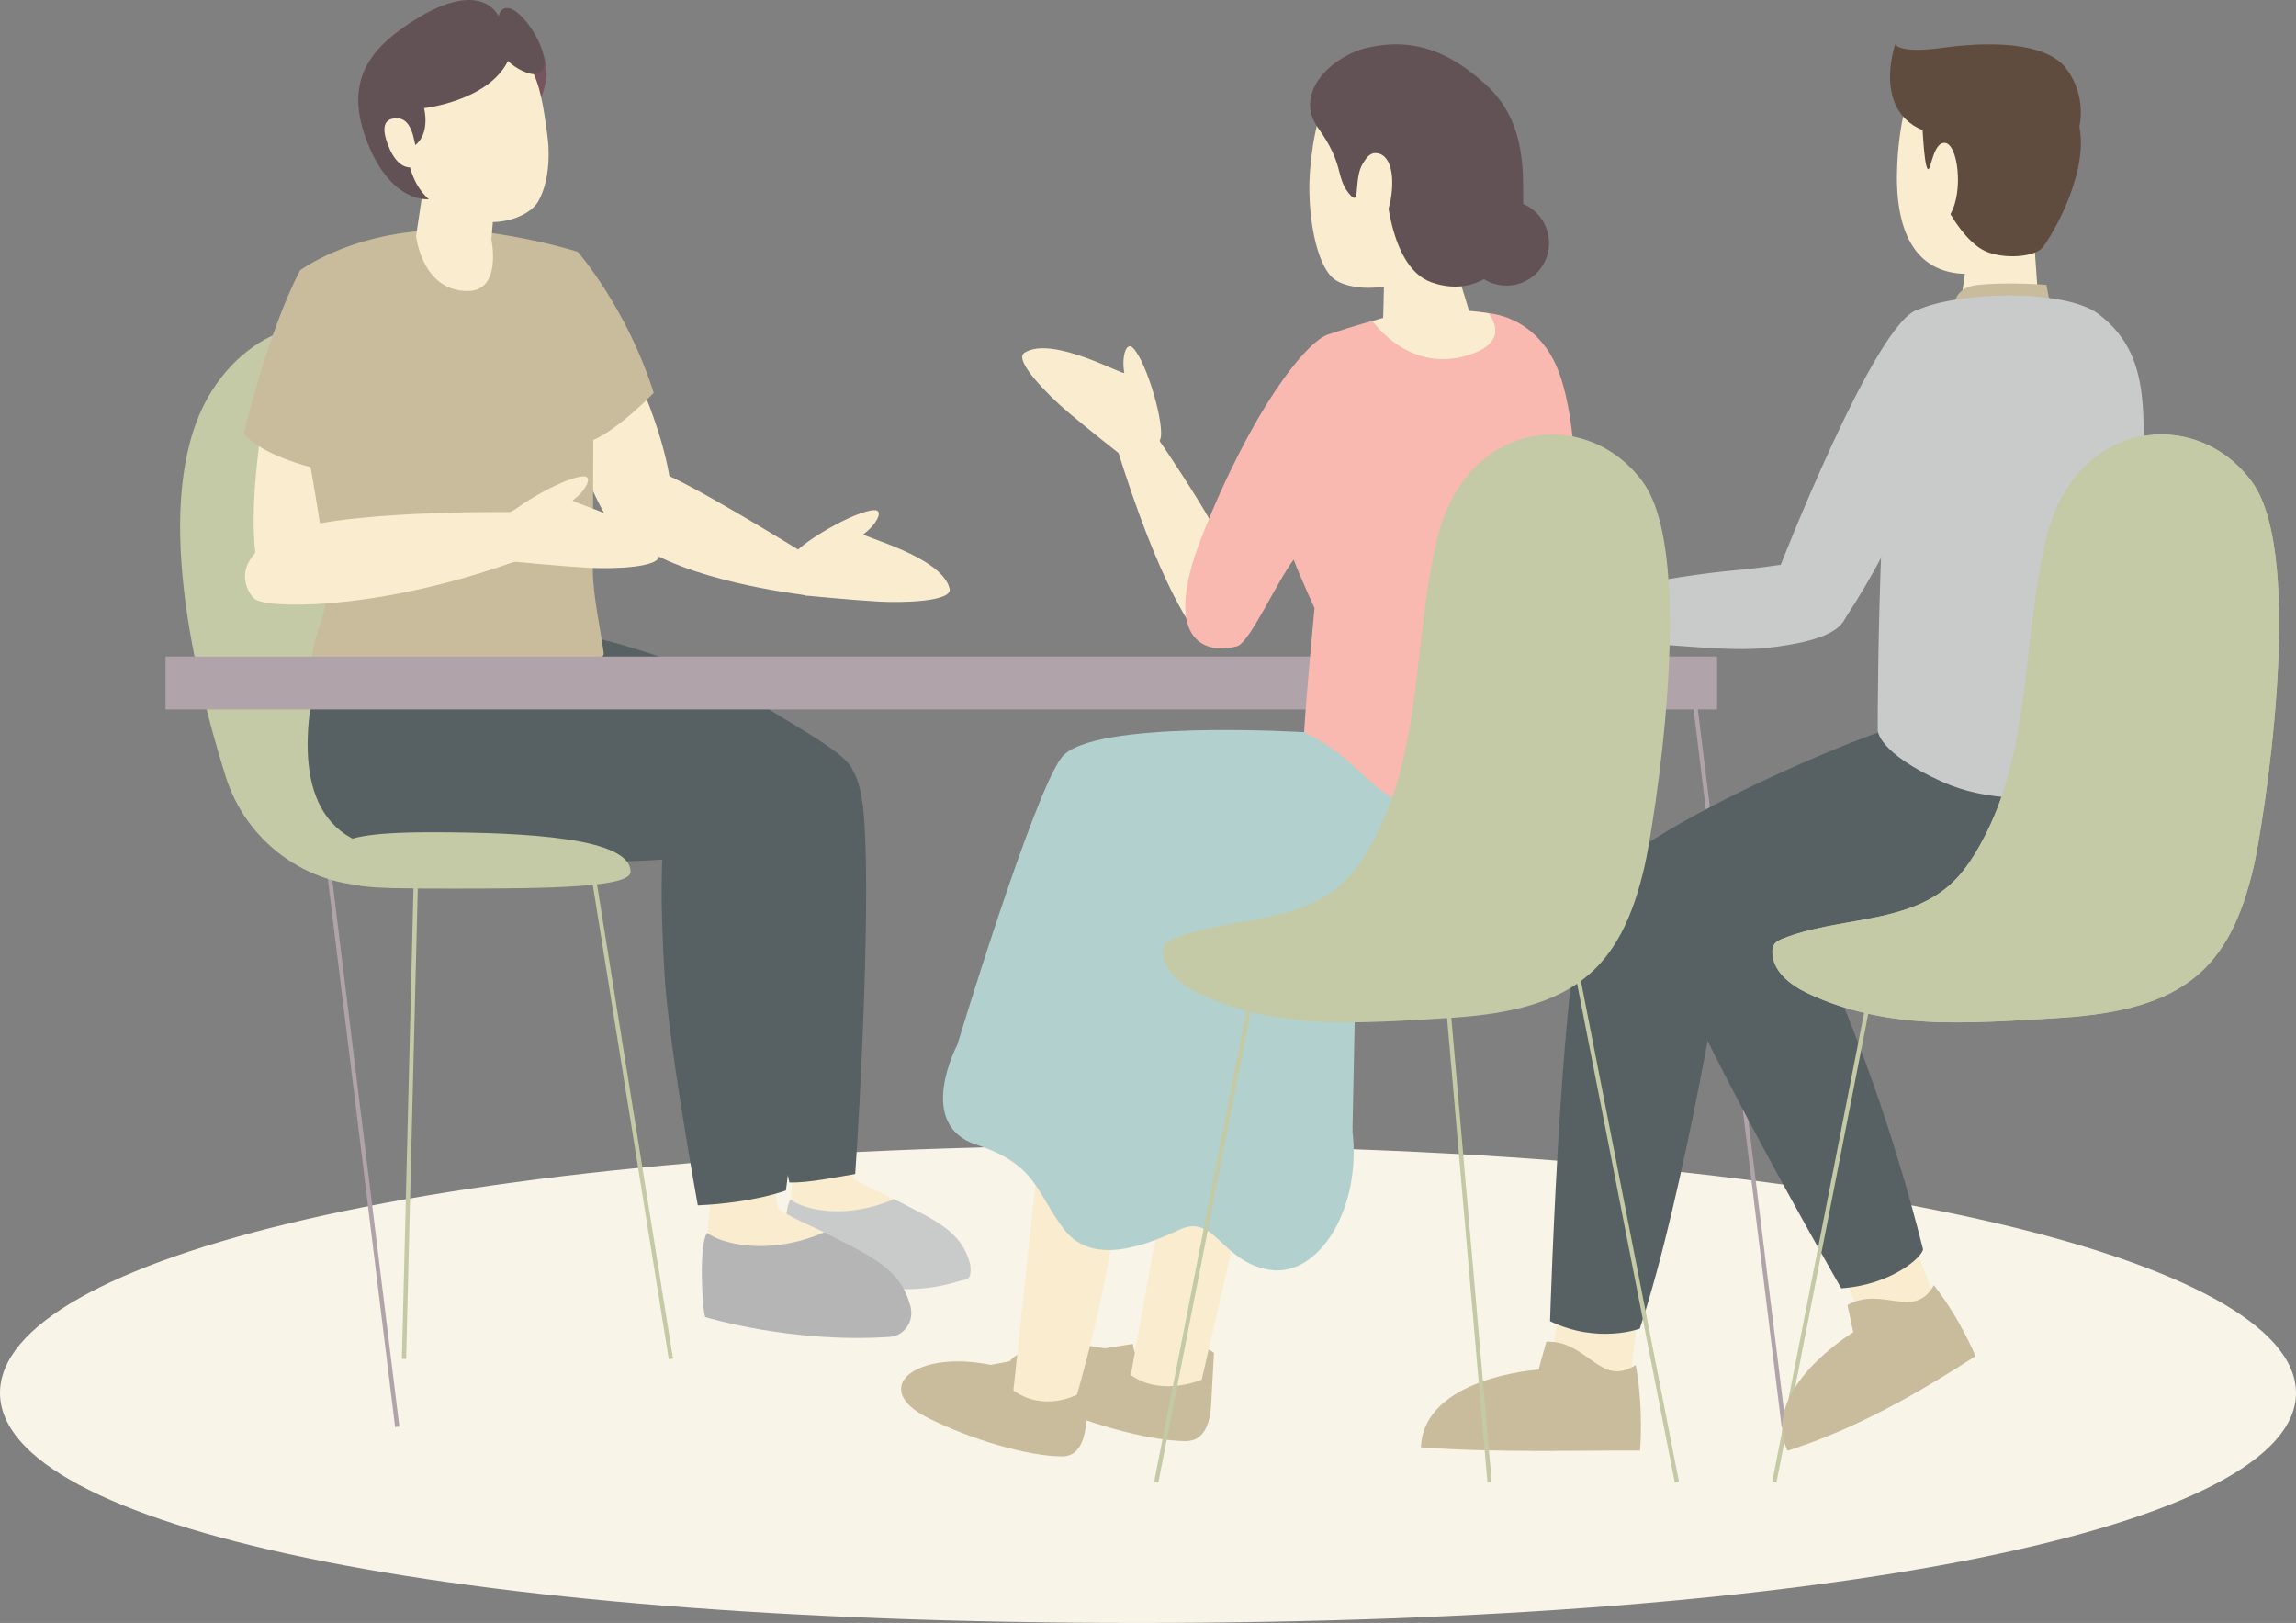 <?xml version="1.0" encoding="UTF-8"?>
<svg id="_レイヤー_2" data-name="レイヤー 2" xmlns="http://www.w3.org/2000/svg" viewBox="0 0 538.4 380.52">
  <rect x="0" y="0" width="538.4" height="380.52" fill="#808080" stroke="none"/>
  <defs>
    <style>
      .cls-1 {
        fill: #c9caca;
      }

      .cls-2 {
        fill: #b5b5b6;
      }

      .cls-3 {
        fill: #fab9b0;
      }

      .cls-4 {
        fill: #c4caa5;
      }

      .cls-5 {
        stroke: #c4caa5;
      }

      .cls-5, .cls-6 {
        fill: none;
        stroke-miterlimit: 10;
      }

      .cls-7 {
        fill: #576062;
      }

      .cls-8 {
        fill: #f9eccf;
      }

      .cls-9 {
        fill: #f9f4e8;
      }

      .cls-10 {
        fill: #c9bc9c;
      }

      .cls-6 {
        stroke: #b0a3aa;
      }

      .cls-11 {
        fill: #635255;
      }

      .cls-12 {
        fill: #77555e;
      }

      .cls-13 {
        fill: #b0a3aa;
      }

      .cls-14 {
        fill: #b2d0ce;
      }

      .cls-15 {
        fill: #ffc5c5;
      }

      .cls-16 {
        fill: #604c3f;
      }
    </style>
  </defs>
  <g id="_レイヤー_1-2" data-name="レイヤー 1">
    <g>
      <path class="cls-8" d="M188.92,139.64s11.17,1.08,17.15,1.41c5.76.32,17.34,0,16.61-3.03-1.83-7.6-20.96-12.24-20.17-12.8,3-2.16,4.8-5.64,2.56-5.61-4.57.07-18.37,8.14-19.48,11.16-1.27,3.47,3.34,8.86,3.34,8.86h0Z"/>
      <path class="cls-9" d="M538.4,326.6c0,31.17-107.3,53.93-271.62,53.93S0,357.77,0,326.6s102.45-58.03,266.77-58.03,271.62,26.86,271.62,58.03"/>
      <line class="cls-6" x1="363.97" y1="334.55" x2="385.39" y2="160.14"/>
      <line class="cls-6" x1="418.3" y1="334.55" x2="396.88" y2="160.14"/>
      <polygon class="cls-8" points="366.3 300 363.48 323.06 382.08 324.99 384.57 303.7 366.3 300"/>
      <path class="cls-10" d="M360.82,321.12c.4-1.78,1.42-5.06,1.79-6.53,9.64-.41,12.63,10.91,20.96,5.44,1.92,10.5,1,20.08,1,20.08-14.2-.08-33.21.57-51.38-.76.71-16.5,27.63-18.23,27.63-18.23h0Z"/>
      <path class="cls-10" d="M284.67,317.2c-3.03-2.47-5.78-.1-9.73.8-5.5,1.26-8.76,2.19-9.28-2.9l-6.63,1.05c-19.47-3.91-31.49,4.98-16.03,12.22,10.9,5.1,25.79,9.39,34.88,9.54,4.61.08,5.93-4.31,6.15-8.92l.11-2.18.53-9.62h0Z"/>
      <path class="cls-10" d="M255.54,320.71c-2.71-2.42-5.24-.02-8.83.94-5.01,1.34-7.97,2.31-8.37-2.76l-6.03,1.14c-17.59-3.61-28.63,5.43-14.71,12.43,9.8,4.93,23.25,8.99,31.49,9.02,4.18.01,5.44-4.39,5.71-8.98l.13-2.18.62-9.61h0Z"/>
      <line class="cls-6" x1="93.15" y1="334.55" x2="71.74" y2="160.14"/>
      <path class="cls-4" d="M88.5,207.75h-.66c-16,0-30.12-10.4-34.91-25.66-8.4-26.78-17.48-67.94-3.26-90.43,22.25-35.19,76.86-6.47,78.07,15.78s8.09,92.64,8.09,92.64l-47.33,7.69v-.02Z"/>
      <path class="cls-8" d="M186.49,272.16s-1.54,9.53-.94,13.01,30.8,1.69,30.8,1.69l-6.71-5.71s-9.23-4.1-9.56-5.03-.87-7.04-.87-7.04l-12.72,3.09h0Z"/>
      <path class="cls-1" d="M185.01,295.39s20.15,11.21,39.73,5.04c1.87-.59,3.21.08,2.78-3.99-2.11-7.68-7.48-9.96-17.88-15.3-10.93,4.81-20.9,2.65-24.27.13-1.79,2.38-.95,12.78-.35,14.11h-.01Z"/>
      <path class="cls-7" d="M202.41,189.58c-1.24-11.71-5.42-12.47-12.44-16.54-4.96-2.88-13.47-3.27-13.47-3.27l-2.92,20.08s-.31,29.53,11.52,87.41c4.72.09,10.53-1.21,15.44-1.99,1.1-15.46,3.85-67.03,1.87-85.68h0Z"/>
      <path class="cls-7" d="M132.87,148.01s27.6,5.17,45.99,17.38c6.12,4.06,20.34,11.48,21.09,15.39-5.34,7.12-14.71,12.96-22.66,13.15-11.91.28-79.3-28.09-70.55-39.79,8.75-11.69,17.92-10.7,26.13-6.13Z"/>
      <path class="cls-8" d="M167.09,278.76s-1.74,10.78-1.07,14.71c.67,3.93,34.83,1.91,34.83,1.91l-7.58-6.46s-10.44-4.64-10.81-5.69c-.37-1.05-.99-7.96-.99-7.96l-14.38,3.49h0Z"/>
      <path class="cls-2" d="M165.36,308.81s20.53,6.29,43.6,4.62c2.21-.16,5.61-2.81,4.53-7.21-2.39-8.69-8.46-11.27-20.22-17.3-12.36,5.44-23.63,3-27.45.15-2.02,2.7-1.13,18.24-.45,19.74h-.01Z"/>
      <path class="cls-7" d="M163.63,282.61s-6.8-37.44-7.79-53.92c-2.17-36.21,1.49-39.47,1.49-39.47,0,0,7.68-13.8,24.04-11.31,16.36,2.49,2.92,101.21,2.92,101.21,0,0-7.48,2.89-20.66,3.49h0Z"/>
      <path class="cls-8" d="M64.7,80.32s7.41-15.46,16.9-15.32c9.49.14-4.94,56.28-9.11,66.4-3.9,9.47-13.02,15.72-13.01-9.77,0-16.19,5.22-41.31,5.22-41.31h0Z"/>
      <path class="cls-8" d="M139.99,69.04s15.54,27.03,17.39,45.69c1.85,18.66-9.21,15.45-14.63,7.33-5.43-8.12-12.72-30.51-12.72-30.51,0,0-6.8-18.44-3.59-28.14,3.21-9.7,9.92-1.17,13.56,5.64h-.01Z"/>
      <path class="cls-7" d="M160,201.21s-36.76,3.22-65.48-1.88c-23.04-.47-24.54-20.37-20.84-38.75,3.53-17.53,29.96-12.35,40.98-9.95,11.02,2.4,55.9,20.61,67.32,27.43,3.88,6.98-1.02,15.16-21.98,23.15h0Z"/>
      <path class="cls-10" d="M153.29,92.11c-6.31-19.94-17.82-33.08-17.82-33.08-11.99-3.61-22.7-4.7-22.7-4.7-26.68-2.81-42.43,9.08-42.43,9.08-7.79,15.13-13.14,38.22-13.14,38.22,4.01,5.06,15.62,7.89,15.62,7.89,0,0,1.81,9.78,3.36,21.04,1.55,11.26-.86,13.89-2.4,20.07-1.53,6.18-.34,11.2-.34,11.2,0,0,68.94-2.49,68.13-8.72-.67-5.09-2.56-13.63-2.56-19.51s.11-30.42.11-30.42c6.34-2.83,14.17-11.07,14.17-11.07h0Z"/>
      <path class="cls-8" d="M100.23,37.52l-2.66,17.81s1.32,12.9,12.09,12.9c8.16,0,5.56-12.08,5.56-12.08l1.27-15.04-16.25-3.59h-.01Z"/>
      <path class="cls-11" d="M100.65,46.69s-8.59,1.25-14.34-12.89c-5.77-14.2.07-21.8,9.09-27.93,17.45-11.85,21.47-2.1,21.47-2.1l-16.23,42.92h.01Z"/>
      <path class="cls-12" d="M120.82,31.57s12.06-11.02,5.22-21.55c-6.84-10.52-9.53,8.67-9.53,8.67l4.31,12.88Z"/>
      <path class="cls-8" d="M95.64,37.24c1.9,9.29,7.23,12.65,17.43,14.61,4.95.95,11.23-1.3,13.12-4.6,2.44-4.26,2.9-10.51,2.1-16.06-1.52-10.52-2.73-24.34-20.34-21.49-18.89,3.05-14.21,18.24-12.31,27.53h0Z"/>
      <path class="cls-11" d="M90.39,17.72c1.83-4.5,1.58-2.75,2.08-7.69,9.68-7.72,19.15-13.07,24.41-6.25,2.52-8.11,15.61,12.1,8.82,13.58-1.41.31-4.77-1.21-6.58-3.07-4.67,9.42-19.68,11.06-19.68,11.06,0,0,1.59,5.96-2.19,8.77-3.76,2.8-6.98-8.74-6.86-16.4Z"/>
      <path class="cls-8" d="M91.04,34.13c1.67,4.31,3.96,5.45,5.86,5.06,1.9-.39.86-3.25.21-6.43-.65-3.18-1.95-4.95-3.89-5.02-3.99-.15-3.36,3.36-2.19,6.39h0Z"/>
      <path class="cls-8" d="M193.86,132.99s-26.78-16.77-36.96-21.39c-10.18-4.62-14.95.34-14.95.34,0,0-4.95,5.79,6.7,14.97,11.65,9.19,38.78,12.43,38.78,12.43h0c1.18.14,1.9.64,2.53-.16,1.59-2.01,2.98-4.05,4.18-6.27-.17.05-.28.08-.28.08Z"/>
      <path class="cls-4" d="M147.86,204.41c0,3.65-18.6,3.94-41.54,3.94s-25.84-.29-25.84-3.94-9.39-9.27,20.39-9.27c22.94,0,46.99,1.35,46.99,9.27h0Z"/>
      <path class="cls-8" d="M119.6,120.06s-42.14-.49-53.57,5.21c-11.42,5.71-8.96,12.28-6.58,14.96,2.31,2.6,27.45,2.95,58.1-7.46,2.02-.69,4.76-1.84,6.7-.96,2,.9,4.28-.35,7.63-.43,8.17-.2,13.82-1.4,9.38-8.05-.02-.04-.05-.07-.07-.11-4.37-6.65-12.65-7.76-21.59-3.18h.01Z"/>
      <rect class="cls-13" x="38.82" y="153.93" width="363.83" height="12.41"/>
      <line class="cls-5" x1="138.94" y1="203.91" x2="157.32" y2="318.62"/>
      <line class="cls-5" x1="97.57" y1="203.91" x2="94.74" y2="318.62"/>
      <path class="cls-15" d="M380.35,139.72l-8.22-1.07s-9.27.41-13.48,3.1c-4.28,2.74-8.48,8.22-8.65,10.11s12.92-2.23,12.92-2.23c0,0,9.45,3.48,13.11,2.24,3.66-1.24,9.1-1.54,9.1-1.54l-4.78-10.6h0Z"/>
      <path class="cls-8" d="M478.08,72.06l-1.03-14.68-15.61,2-1.91,13.49s7.91,4.44,18.55-.8h0Z"/>
      <path class="cls-8" d="M449.97,17.24s-4.36,5.93-5.08,21.39c-.72,15.45,4.06,25.35,16.06,25.59,12,.23,24.43-10.22,22.29-24.87-2.14-14.66-8.43-26.07-16.52-26.11-8.09-.04-15.02.03-16.75,4.01h0Z"/>
      <path class="cls-16" d="M487.6,29.66s1.84-7.03-3.06-13.56c-4.89-6.52-18.82-6.31-29.04-4.89-10.22,1.41-11.09-.81-11.09-.81,0,0-6.02,17.23,8.9,20.93,14.92,3.7,31.99,2.02,31.99,2.02l2.3-3.69h0Z"/>
      <path class="cls-16" d="M450.41,20.55c.12,4.04.53,15.69,1.33,18.4.98,3.28,1.12-5.54,4.26-5.45,3.14.09,4.47,11.34,1.37,16.71,0,0,3.73,6.64,8.09,8.64,4.35,2,11.52,1.46,13.44-.75,1.86-2.14,10.93-17.07,8.7-28.44-11.55,1.37-24.57-7.89-37.19-9.11h0Z"/>
      <polygon class="cls-8" points="429.9 291.94 437.73 312.82 454.42 306.21 447.09 286.98 429.9 291.94"/>
      <path class="cls-7" d="M416.37,203s20.02,32.14,34.57,89.9c-.09,1.74-7.26,8.33-19.18,9.17,0,0-47.55-82.79-42.89-88.88,4.66-6.09,27.5-10.19,27.5-10.19h0Z"/>
      <path class="cls-7" d="M502.57,183.59s1.97,29.43-41.66,30.98c-21.82.77-46.22,13.04-62.63,14.23-16.41,1.19-24.84-8.71-25.87-15.79-2.06-14.17,72-44.35,75.84-43.44,3.84.91,54.58,10.17,54.33,14.03h-.01Z"/>
      <path class="cls-10" d="M458.2,71.82s0-4.4,5.36-4.99c7-.78,16.31-.05,16.31-.05l.85,4.54-22.52.51h0Z"/>
      <path class="cls-1" d="M492.19,73.7c14.16,10.91,9.35,26.78,10.87,48.75,3.15,45.3,4.07,58.59,2.93,59.28-1.14.69-30.26,10.74-50.49,1.6-15.47-6.99-15.19-12.18-15.19-12.18,0,0-.08-93.62,8.72-98.17,8.81-4.54,35.02-5.55,43.16.72h0Z"/>
      <path class="cls-7" d="M404.36,221.84s-9.36,58.02-19.84,89.69c0,0-9.8,3.66-21.04-1.75,0,0,2.96-97.65,9.98-100.73,7.02-3.08,30.9,12.79,30.9,12.79h0Z"/>
      <path class="cls-1" d="M416.86,134.24s23.04-59.48,33-61.66c9.17-2.01,9.67,31.57-17.26,72.53l-15.74-10.87Z"/>
      <path class="cls-1" d="M379.75,138c8.22-1.92,20.03-3.7,28.43-4.41,12.57-1.06,23.32-5.58,24.95,8.24.68,5.75-5.63,8.51-18.28,10.02-10.13,1.21-24.86-1.27-33.22-.88-2.95-3.78-3.92-9.78-1.88-12.96h0Z"/>
      <path class="cls-4" d="M470.08,184.64c-1.43,4.51-3.25,8.93-5.63,13.24-1.96,3.55-4.24,6.98-7.28,9.67-10.38,9.19-26.31,7.41-39.18,12.56-.71.28-1.45.62-1.89,1.24-.39.55-.5,1.26-.49,1.93.04,4.39,4.12,7.61,8.07,9.51,9.99,4.82,21.39,6.75,32.48,6.91,8.77.13,18.65-.5,27.4-1.08,28.32-1.88,39.37-11.24,44.96-35.62,1.88-8.2,12.55-72.13-.41-89.96-12.96-17.83-41.27-14.86-48.14,12.86-4.82,19.45-3.92,39.85-9.9,58.73h0Z"/>
      <line class="cls-5" x1="416.08" y1="347.5" x2="440.02" y2="225.29"/>
      <path class="cls-8" d="M292.74,275.83c-.06.37-10.94,47.65-10.94,47.65,0,0-9.31,4.12-16.63-1.07l9.14-50.71,18.43,4.13h0Z"/>
      <path class="cls-8" d="M263.49,271.77c-2.68,27.53-10.95,55.21-10.95,55.21,0,0-7.58,4.23-14.91-.96l5.65-52.91s20.72-6.6,20.21-1.34Z"/>
      <path class="cls-8" d="M290.78,137.59c-1.47-9.06-16.83-31.28-22.44-39.44-4.03,1.69-2.72,4.2-6.24,7.44,8.98,29.01,17.89,44.68,21.35,45.04,3.7.38,9.45-.01,7.34-13.04h-.01Z"/>
      <path class="cls-8" d="M263.52,107.2s-8.83-6.93-13.38-10.82c-4.39-3.75-12.55-11.97-9.93-13.66,6.57-4.23,23.61,5.61,23.43,4.66-.68-3.64.42-7.39,2.02-5.82,3.26,3.2,7.67,18.57,6.39,21.52-1.48,3.39-8.53,4.11-8.53,4.11h0Z"/>
      <path class="cls-14" d="M367.68,168.29c-6.68-8.18-7.89-5.02-7.89-5.02l-22.03,10.92c-2.66-3.09-15.57.9-26.85-.77-1.12-.48,4.92-3.78,2.91-4.08l-7.99,2.33s-49.87-3.09-56.87,5.91c-6.65,8.55-24.49,67.44-24.49,67.44,0,0,28.11,42.71,92.68,20.05l.72-35.63c18.22.72,25.82-5.73,25.82-5.73,0,0,13.71,2.96,22.72-7.67,12.68-14.95,1.27-47.75,1.27-47.75h0Z"/>
      <path class="cls-14" d="M224.46,245.03s-9.9,18.64,4.46,23.36c14.36,4.72,14.01,11.3,20.63,19.89,6.62,8.59,18.88,3.83,27.1,0,8.23-3.83,9.79,7.76,21.2,9.47,11.41,1.71,21.5-14.43,19.28-32.68-2.22-18.24-83.03-33.91-92.68-20.05h.01Z"/>
      <path class="cls-8" d="M324.6,64.71l-.07,2.38-.11,4.67-.28,10.25s23.79,11.08,23.6,3.11c-2.24-10.29-8.3-28.13-8.3-28.13l-14.83,7.72h0Z"/>
      <path class="cls-8" d="M349.09,73.43s-13.8-2.53-27.25,1.84c-13.45,4.38,6.25,31.95,6.25,31.95h24.53s8.95-5.01,8.95-5.73-6.7-25.69-12.48-28.07h0Z"/>
      <path class="cls-8" d="M307.19,40.05c-.75,9.42,1.26,22.42,5.94,25.59,2.52,1.7,7.62,2.36,12.11,1.4,10.98-2.35,22.49-10.21,24.49-22.71,1.93-12.1.5-18.93-4.25-24.47-5.85-6.83-14.32-6.23-20.23-6.05-11.22.34-16.66,8.82-18.06,26.24h0Z"/>
      <path class="cls-11" d="M324.78,40.35s.11,22.04,10.89,25.85c12.63,4.47,21.66-6.85,21.51-18.02-.09-6.75,1.03-19.38-8.6-28.19-8.6-7.86-16.93-11.25-27.85-8.83-8,1.77-17.7,10.44-11.62,18.88,6.08,8.44,4.1,11.31,7.06,15.13,3.64,4.69.3-5.52,4.81-8.17,4.51-2.65,3.81,3.34,3.81,3.34h0Z"/>
      <path class="cls-8" d="M318.43,44.52c0-4.77,1.82-8.63,4.06-8.63s3.98,2.2,3.98,6.97-1.74,10.29-3.98,10.29-4.06-3.86-4.06-8.63h0Z"/>
      <path class="cls-15" d="M365.87,152.53l-2.29,16.29s.09,7.52-17.61,10.56c-17.7,3.04-26-.4-34.08-5.13,0,0-1.94-6.92-1.05-20.29,1-14.98,55.04-1.43,55.04-1.43h0Z"/>
      <path class="cls-3" d="M364.83,85.5c-3.31-7.24-9.28-11.28-15.74-12.07,1.28,1.88,4.23,6.77-4.27,9.67-14.24,4.87-22.97-7.81-22.98-7.83-2.65.61-9.31,2.79-10.09,3.05-5.49,1.43-18.55,18.45-29.99,47.64-9.34,23.83.4,27.69,8.31,25.56,2.97-.8,9.3-15.08,13.29-20.29,1.59,4.17,4.88,11.35,4.88,11.35,0,0-2.05,21.76-2.43,29.09,11.59,5.48,15.1,13.25,22.65,16.27,12.41,4.96,24.6,3.16,31.55-2.67,3.99-3.35,7.93-11.98,7.71-19.03,1.85-21.09,4.67-64.17-2.9-80.75h.01Z"/>
      <path class="cls-4" d="M327.23,184.64c-1.43,4.51-3.25,8.93-5.63,13.24-1.96,3.55-4.24,6.98-7.28,9.67-10.38,9.19-26.31,7.41-39.18,12.56-.71.28-1.45.62-1.89,1.24-.39.55-.5,1.26-.49,1.93.04,4.39,4.12,7.61,8.07,9.51,9.99,4.82,21.39,6.75,32.48,6.91,8.77.13,18.65-.5,27.4-1.08,28.32-1.88,39.37-11.24,44.96-35.62,1.88-8.2,12.55-72.13-.41-89.96-12.96-17.83-41.27-14.86-48.14,12.86-4.82,19.45-3.92,39.85-9.9,58.73h0Z"/>
      <line class="cls-5" x1="271.14" y1="347.5" x2="295.76" y2="221.85"/>
      <line class="cls-5" x1="393.22" y1="347.5" x2="368.61" y2="221.85"/>
      <line class="cls-5" x1="338.69" y1="225.55" x2="349.29" y2="347.5"/>
      <circle class="cls-11" cx="353.26" cy="56.99" r="9.98"/>
      <path class="cls-4" d="M470.08,184.64c-1.43,4.51-3.25,8.93-5.63,13.24-1.96,3.55-4.24,6.98-7.28,9.67-10.38,9.19-26.31,7.41-39.18,12.56-.71.28-1.45.62-1.89,1.24-.39.55-.5,1.26-.49,1.93.04,4.39,4.12,7.61,8.07,9.51,9.99,4.82,21.39,6.75,32.48,6.91,8.77.13,18.65-.5,27.4-1.08,28.32-1.88,39.37-11.24,44.96-35.62,1.88-8.2,12.55-72.13-.41-89.96-12.96-17.83-41.27-14.86-48.14,12.86-4.82,19.45-3.92,39.85-9.9,58.73h0Z"/>
      <path class="cls-10" d="M434.61,312.35c-.45-1.69-1.04-4.94-1.38-6.35,8.03-4.63,15.6,3.68,20.26-4.67,6.3,8.08,9.76,16.65,9.76,16.65-12.96,8.34-27.89,17.05-44.08,22.16-6.72-14.36,15.43-27.78,15.43-27.78h.01Z"/>
      <path class="cls-8" d="M120.74,131.71s11.17,1.08,17.15,1.41c5.76.32,17.34,0,16.61-3.03-1.83-7.6-20.96-12.24-20.17-12.8,3-2.16,4.8-5.64,2.56-5.61-4.57.07-18.37,8.14-19.48,11.16-1.27,3.47,3.34,8.86,3.34,8.86h0Z"/>
    </g>
  </g>
</svg>